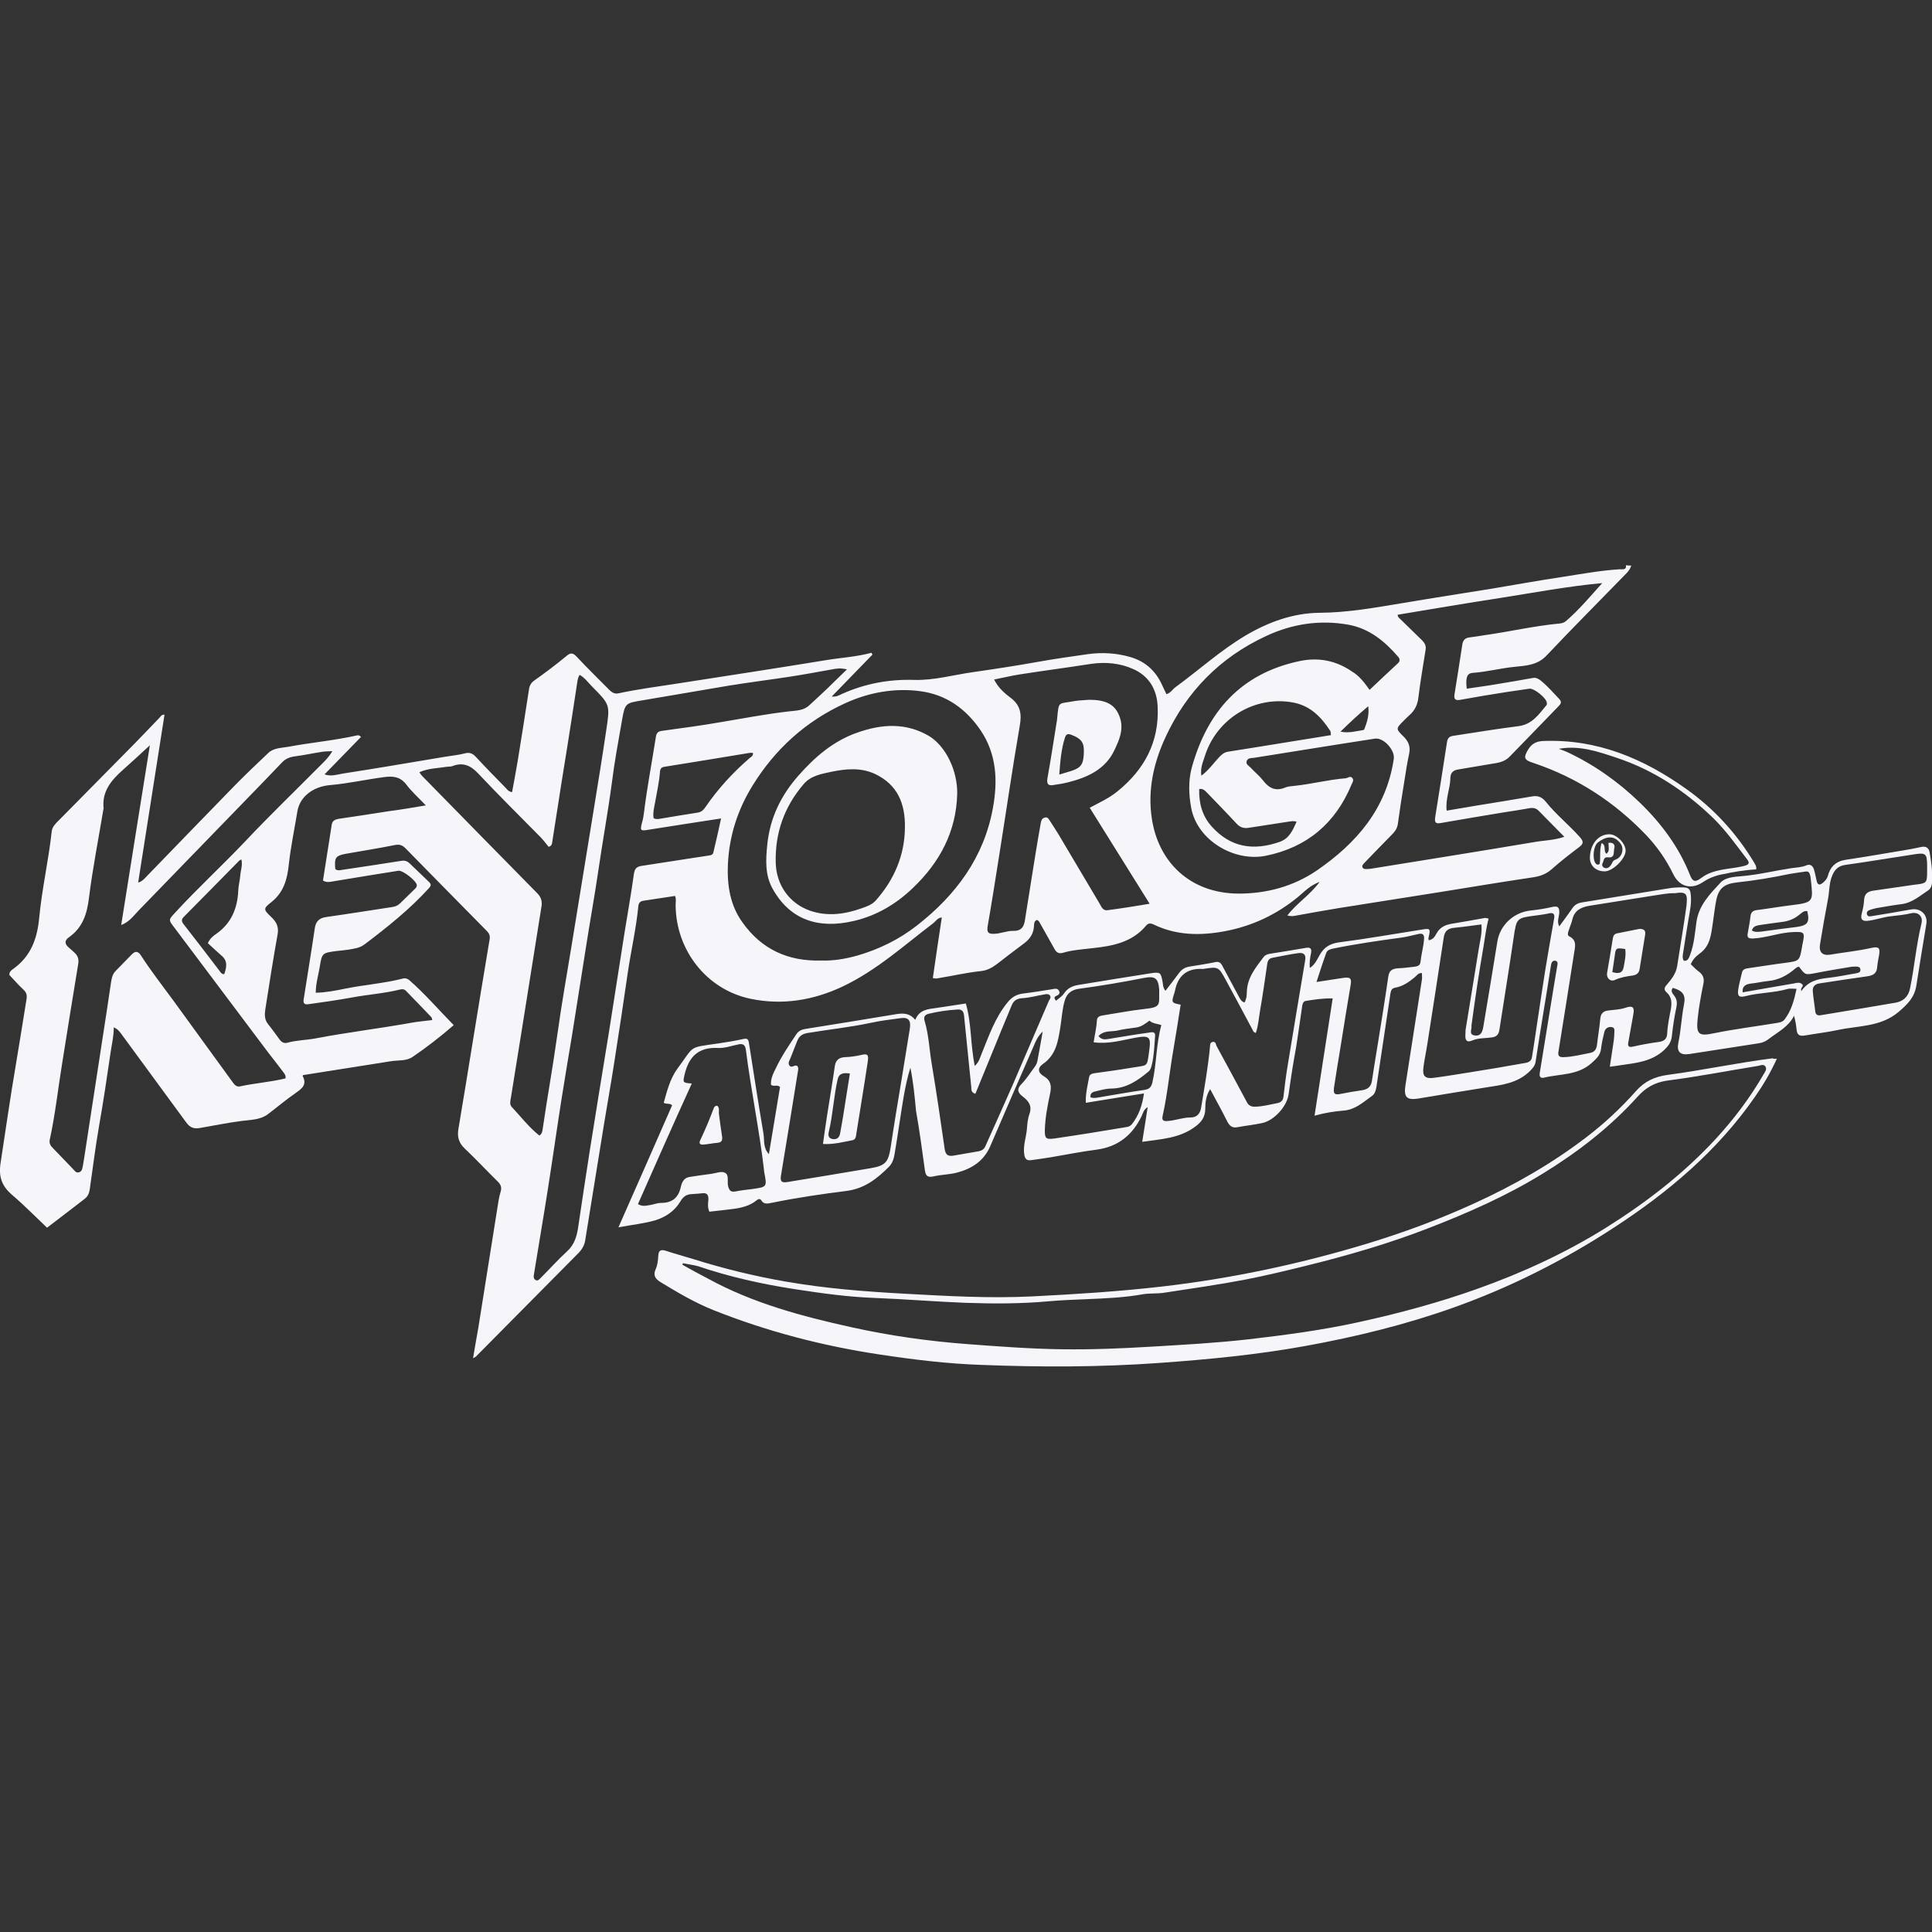 <?xml version="1.0" encoding="utf-8"?>
<!-- Generator: Adobe Illustrator 27.5.0, SVG Export Plug-In . SVG Version: 6.00 Build 0)  -->
<svg version="1.1" id="Layer_1" xmlns="http://www.w3.org/2000/svg" xmlns:xlink="http://www.w3.org/1999/xlink" x="0px" y="0px"
	 viewBox="0 0 990 990" style="enable-background:new 0 0 990 990;" xml:space="preserve">
<rect x="0" y="0" width="990" height="990" fill="#333333" stroke="none"/>
<style type="text/css">
	.st0{fill:none;}
	.st1{fill:#F6F5FA;}
</style>
<rect class="st0" width="990" height="990"/>
<g>
	<path class="st1" d="M835.9,289.8c-0.4,1.5-1.3,2.7-2.4,3.9c-13.7,14.1-27.6,28-41.1,42.3c-4.7,4.9-10.5,5.1-16.3,5.7   c-7.2,0.7-14.2,2.6-21.5,3.1c-2.9,0.2-3.7,2.5-3,8.1c5.1-0.8,10.2-1.4,15.3-2.3c6.2-1,12.4-2.1,18.6-3.2c1.7-0.3,3,0.5,4.2,1.5   c3.4,2.8,6.3,6.1,9.3,9.3c1.1,1.2,1.1,2.1,0,3.3c-8.5,8.8-17,17.6-25.5,26.3c-2.5,2.6-5.8,3.1-9.1,3.6c-5.7,1-11.5,1.9-17.2,2.9   c-2.6,0.4-4,1.8-4,4.5c-0.1,5.4-2.6,10.6-1.9,16.6c5-0.8,9.8-1.7,14.7-2.5c9.7-1.6,19.4-3.1,29.1-4.8c2.9-0.5,5,0.3,6.9,2.6   c5.2,6.6,11.9,11.9,17.5,18.2c1.8,2,2.2,3.3-0.2,5.1c-4.9,3.7-9.8,7.5-14.4,11.6c-2.8,2.4-6,3.5-9.6,4c-15.4,2.3-30.7,4.8-46,7.3   c-17.7,2.8-35.4,5.6-53.1,8.4c-7.3,1.2-14.5,2.5-21.7,3.8c-1.4,0.3-2.8,0.6-4.8,0c4.7-6.3,11.5-10.3,16.5-17.2   c-4.9,1.8-7.7,4.9-10.8,7.5c-11.1,9.2-23.8,15.2-37.9,17.8c-12.3,2.3-24.6,2.2-36.2-3.4c-1.6-0.8-2.9-0.9-4.1,0.6   c-7.2,8.6-17.3,10.4-27.7,11.5c-4.9,0.6-10,0.9-14.7,2.3c-2.4,0.7-3.5-0.2-4.5-2c-2.4-4.3-4.9-8.7-7.3-13c-0.4-0.7-0.7-1.5-1.7-1.8   c-1.6,0.7-1.4,2.3-1.5,3.6c-0.3,3.5-2.1,6.2-4.9,8.3c-4.7,3.5-9.3,7-13.9,10.6c-2.5,1.9-5.2,3.4-8.3,3.7   c-7.7,0.8-15.2,2.6-22.8,3.8c-0.4,0.1-0.9-0.1-1.9-0.2c1.5-10.4,3-20.6,4.6-31.1c-2.3,0.3-3,1.9-4.3,2.9   c-15.1,11.5-29.2,24.3-46.5,32.5c-15,7.1-30.9,9.7-47.2,6.3c-22.6-4.7-38.3-25-38.4-48.1c0-1.5,0.4-3.1-0.3-4.6   c-5.3,0.8-10.5,1.6-15.8,2.4c-1.7,0.2-2.8,0.8-3,2.8c-1.1,11.4-3.7,22.6-5.4,34c-2.2,15.1-4.4,30.1-6.8,45.2   c-1.7,11.1-3.7,22.1-5.5,33.2c-3.2,19.6-6.3,39.1-9.5,58.7c-0.4,2.6-1.5,4.6-3.3,6.5c-17.6,17.8-35.2,35.5-52.8,53.3   c-0.2,0.2-0.6,0.3-1.4,0.8c0.9-5.5,1.8-10.5,2.7-15.6c3.3-20.5,6.5-41.1,9.8-61.6c0.4-2.7,0.8-5.4,1.6-8c0.7-2.3,0.2-3.7-1.4-5.3   c-5.7-5.6-11.1-11.4-16.9-16.9c-3.1-2.9-4-6-3.3-10.1c2.5-14.8,4.9-29.6,7.3-44.4c2.9-17.6,5.7-35.2,8.7-52.8   c0.3-1.8-0.2-2.9-1.3-4.1c-14-14.2-28-28.4-41.9-42.6c-1.6-1.6-3-2-5.3-1.6c-8.4,1.7-16.8,3-25.2,4.5c-5.3,1-5.9,2-5.4,7.8   c1.1,1,2.5,0.6,3.7,0.4c10.1-1.5,20.2-3,30.2-4.6c1.8-0.3,3,0.2,4.2,1.3c3.3,3.2,6.7,6.4,10,9.6c1,1,1.1,1.8,0,3   c-9.9,10.9-21.4,20.1-33.2,29c-2.4,1.8-5.2,2.1-8,2.6c-2,0.3-4,0.5-6,0.7c-7.7,1-7.7,1-8.9,8.4c-0.7,4.2-2,8.3-2,13   c5.2-0.1,10.2-1.1,15.1-2.1c9.9-2,20-2.7,29.7-5.2c1.3-0.3,2.4,0.2,3.3,1c8,7,14.9,15.1,22.6,22.9c-6.9,6-13.9,11.4-21.1,16.3   c-3.2,2.2-7.3,1.6-11.1,2.2c-15,2.4-30,4.7-45,7.1c0,0.1-0.3,0.4-0.2,0.5c2.2,4.1,0,6.2-3.2,8.4c-5.1,3.5-9.8,7.5-14.7,11.2   c-3.9,2.9-8.8,2.8-13.3,3.4c-7.2,0.9-14.3,2.4-21.4,3.6c-3.3,0.6-5.3-0.3-7.2-3C84.3,560,73.3,545,62.3,530c-0.9-1.2-1.7-2.5-4-3.6   c0,4.6-1,8.6-1.6,12.7c-1.9,13-3.8,25.9-6.1,38.8c-1.8,10.5-3.1,21-4.6,31.5c-0.3,2-1,3.7-2.6,4.9c-6.6,5.1-13.1,10.1-19.3,14.8   c-6.1-5.8-11.8-11.6-18-16.9c-5.2-4.5-6.9-9.2-5.8-16.3c2.6-16.9,5-33.9,7.9-50.8c1.9-11.1,3.6-22.2,5.4-33.2   c0.3-1.9,0-3.3-1.5-4.7c-2.6-2.4-4.9-5.1-7.3-7.6c-0.1-1.7,1.1-2.5,2.1-3.2c9-6.5,12.2-15.5,13.2-26.2c1.4-14.8,4.8-29.4,6.4-44.2   c0.3-2.4,2-4,3.6-5.6c12.8-13,25.7-26,38.5-39c4.4-4.5,8.7-9,13.1-13.6c0.6-0.6,1-1.7,2.6-1.6c-4.5,28.6-9,57.2-13.5,86   c1.9-0.4,3.2-1.9,4.5-3.3c15-15.5,30-31,45.1-46.5c5.6-5.7,11.3-11.1,17.1-16.6c2.8-2.6,6.6-2.5,10-3.1c11.7-2.2,23.5-3.2,35.1-5.8   c0.7-0.2,1.4-0.3,2.4,0.7c-6.1,6.3-12.3,12.6-18.7,19.2c3.4,1.2,6.4,0.1,9.3-0.4c17.5-2.7,34.9-5.7,52.3-8.6   c3.5-0.6,7.1-0.9,10.5-1.8c2.2-0.6,3.8,0.1,5.4,1.8c5.1,5.5,10.3,10.8,15.5,16.1c0.7,0.8,1.3,1.7,3.1,2c1-5.4,2-10.8,2.9-16.1   c2-12.2,3.9-24.5,5.8-36.8c0.3-1.8,1.1-3.2,2.7-4.3c5.6-4,11.1-8.1,16.4-12.5c2.1-1.8,3.3-1.8,5.2,0.2c5.4,5.8,11.1,11.3,16.7,17   c1.3,1.3,2.7,2.3,4.7,1.9c9.7-2.1,19.6-3.4,29.4-4.9c25.6-4,51.3-7.9,76.9-12.1c7.8-1.3,15.7-1.7,23.4-3.8c0.2,0.3,0.4,0.6,0.6,0.9   c-6.8,7-13.6,14-20.9,21.5c2.5,0.3,3.8-0.7,5.2-1.3c11.8-5.3,24.1-7.6,37-7.2c10.3,0.3,20.2-2.6,30.3-4c11.1-1.6,22.3-3.3,33.4-5.3   c8.4-1.5,16.9-2.7,25.3-3.9c7.3-1,14.5-0.6,21.5,1.4c7.2,2,12.6,6.4,16,13.2c0.9,1.9,1.8,3.8,2.8,5.9c2.2-0.6,3.2-2.6,4.8-3.7   c11.9-8.7,22.8-18.6,35.5-26.2c11.8-7,24.6-11.7,38.3-11.8c14.3-0.1,28.1-2.6,42-4.9c15.4-2.6,30.9-5,46.4-7.5c12-2,24-4.2,36.1-6   c9.7-1.5,19.4-3.3,29.2-3.9c1.3-0.1,3.5,0.6,3.2-2.1C834,289.8,835,289.8,835.9,289.8z M146.3,552.6c0.3-1.8-0.8-2.7-1.5-3.7   c-2.4-3.2-4.9-6.4-7.4-9.6c-16-21.3-32-42.6-48-63.9c-3.2-4.2-3.1-4,0.4-7.8c11.4-12.4,23.8-23.8,35.4-36   c12.5-13.3,25.7-26,38.5-38.9c2.3-2.3,4.7-4.5,6.6-7.8c-2,0.1-3.6,0.1-5,0.3c-4.6,0.7-9.1,1.7-13.7,2.3c-2.7,0.3-5.1,1.1-7,3.1   c-3.2,3.3-6.4,6.7-9.6,10c-21.4,22-42.7,44.1-64.1,66.1c-2.5,2.6-4.6,5.7-8.8,7.3c4.9-30.6,9.7-61.2,14.7-92.1   c-5,4.6-9.3,8.6-13.7,12.5c-6,5.3-11,11.1-10,19.9c0,0.1,0,0.2-0.1,0.3c-2.5,15.1-5.5,30.2-7.4,45.4c-1,8.3-3.2,15.3-10.3,20.3   c-2.3,1.6-2.2,3.4-0.1,5.2c1,0.8,1.9,1.7,2.9,2.6c1.7,1.5,2.4,3.3,2,5.7c-2.8,17.1-5.6,34.3-8.3,51.4c-2.1,12.9-3.5,26-6.3,38.8   c-0.4,1.8,0.4,3.2,1.7,4.4c3.4,3.5,6.7,7,10.1,10.5c0.9,0.9,1.6,2.3,3.2,1.8c1.7-0.5,1.7-2.2,2-3.5c0.6-3.4,1.1-6.8,1.6-10.1   c2.6-16.9,5.2-33.8,7.8-50.8c1.7-11,3.4-21.9,5-32.9c0.3-2,0.7-4,2.1-5.6c2.9-3,5.8-5.9,8.7-8.9c1.7-1.7,3.1-1.4,4.4,0.5   c5.2,8.1,11.1,15.6,16.8,23.4c10.1,13.9,20.2,27.8,30.3,41.7c0.9,1.3,1.9,2.5,3.7,2.2C130.7,555,138.5,554.5,146.3,552.6z M434,343   c-3.4-0.8-5.5-0.4-7.6,0c-7.3,1.3-14.7,2.7-22,3.8c-10.4,1.6-20.9,2.9-31.3,4.6c-14.5,2.4-29,5-43.5,7.4   c-9.2,1.5-9.3,1.4-10.9,10.4c-1.8,10.5-3.8,20.9-5.1,31.4c-2,15.2-4.8,30.3-7,45.5c-2,13.7-4.5,27.2-6.6,40.9   c-2.3,14.3-4.5,28.7-6.8,43c-1.8,11-3.7,21.9-5.4,32.8c-2.4,15.2-4.5,30.3-6.9,45.5c-2.3,14.9-4.9,29.8-7.3,44.7   c-0.2,1-0.3,2.2,0.8,2.9c1.2,0.7,2-0.4,2.7-1.1c4.5-4.5,8.8-9.3,13.5-13.6c3.6-3.3,4.9-7.4,5.6-11.9c2-13.2,3.9-26.4,6-39.6   c3.2-20.4,6.6-40.8,9.9-61.2c2.7-16.8,5.2-33.6,7.9-50.4c1.6-10,3.4-20,4.8-30.1c0.4-2.8,1.3-3.9,4-4.3c11.2-1.7,22.4-3.5,33.7-5.2   c1.2-0.2,2.6-0.2,3-1.5c1.4-5.8,2.7-11.6,4-17.6c-12.8,2-25,3.8-37.3,5.8c-4,0.7-4.3,0.4-3.2-3.7c0.5-1.7,0.8-3.5,1-5.2   c1.6-13,4.1-25.9,6.1-38.8c0.3-1.8,1.1-2.8,3.2-3c10.3-1.4,20.7-2.8,30.9-4.6c11.4-1.9,22.8-4.1,34.4-5.4c3.5-0.4,7.3-0.4,10.1-3.1   C421,355.7,427.2,349.7,434,343z M701.8,353.5c5-4.7,9.7-9.2,14.5-13.6c1.3-1.2,1-2.4,0.1-3.4c-6.9-8-14.9-14.5-25.5-16.4   c-14.7-2.6-28.9-0.4-42.3,5.9c-23.4,10.9-40.5,28.3-51.3,51.6c-6.1,13.1-9.3,27.1-7.1,41.7c3.3,22.4,19.6,38.5,44.5,38.6   c14.3,0,27.9-3.6,40-11.8c20.5-14.1,35.7-31.7,39.5-57.2c0.7-4.5-5.2-11.1-9.7-10.4c-11.8,1.8-23.6,3.7-35.5,5.6   c-8.8,1.4-17.5,2.8-26.3,4.2c-1.5,0.2-3.4,0-3.9,1.8c-0.5,1.6,1.3,2.4,2.2,3.4c2,2.2,4.4,4.1,6.2,6.4c3.1,4.1,6.6,5.7,11.5,3.6   c1.4-0.6,3-0.6,4.5-0.8c8.8-0.9,17.5-3.2,26.4-3.9c1.1-0.1,2.2-1.4,3.3-0.2c1,1.1,0.2,2.3-0.3,3.3c-8.2,19.9-22.8,32.3-43.9,36.6   c-16.3,3.3-35.2-7.9-38.3-24.5c-1.3-7-1.5-14,0.3-20.7c7.9-28.5,25-48.1,55-54.5c9.8-2.1,18.8-0.4,27.1,5.3   C696.5,346.3,699.1,349.7,701.8,353.5z M420.9,492.2c5.9,0.2,12.3-0.8,18.6-2.6c11-3.2,21.2-8.2,30.3-15.3   c20-15.6,34.4-34.9,39-60.3c2.5-13.7,2-27.3-6.2-39.6c-7.5-11.1-17.6-18.4-30.9-20.2c-13.3-1.8-26.4,0.6-38.5,6.1   c-20.2,9.2-36,23.5-47.6,42.3c-7.6,12.3-11.9,25.7-12.6,40.1c-0.5,10.8,1.1,21.4,7.7,30.3C390.3,486.3,403.6,492.7,420.9,492.2z    M589.1,463.1c-10.5-16.8-20.5-32.8-30.7-49.2c5.1-2.7,9.9-4.9,14.1-8.3c14-11.3,21.6-25.5,20.7-43.7c-0.4-8.8-4.6-15.6-12.6-19.1   c-6.7-3-14.1-3.7-21.6-2.6c-12.2,1.9-24.4,3.5-36.6,5.4c-4.3,0.7-8.5,1.7-13,2.6c2.1,4.2,5.3,7,8.5,9.4c5.2,3.9,5.7,8.5,4.6,14.6   c-3.7,21.4-6.8,42.9-10.2,64.3c-2,12.7-4,25.4-6.2,38.1c-0.5,3,0.2,4.1,3.4,3.9c3.4-0.1,6.5-1.6,9.8-1.5c3.6,0.1,5.2-1.6,5.8-4.9   c1.8-11.1,3.5-22.1,5.3-33.2c0.9-5.7,1.9-11.4,2.9-17.1c0.2-1.3,0.7-2.6,2.2-2.9c1.5-0.3,2,1,2.6,1.9c1.5,2.3,3,4.6,4.4,6.9   c7,11.8,14,23.6,21,35.4c0.9,1.6,1.7,3.7,4.1,3.3C574.5,465.5,581.4,464.4,589.1,463.1z M801.6,428.8c-4.7-4.7-8.9-9.1-13.2-13.4   c-1.4-1.4-3.1-1.6-5-1.2c-4.3,0.8-8.6,1.4-13,2.1c-10.6,1.8-21.3,3.5-31.9,5.4c-2.6,0.5-3.5,0-3.1-2.8c2.1-12.9,4.1-25.9,6.1-38.8   c0.3-1.8,1.1-2.7,2.9-3c11.2-1.7,22.5-3.6,33.7-5c7-0.9,10.4-6,14.3-10.7c0.3-0.3,0.3-0.9,0.2-1.4c-0.3-2.4-6.5-7.4-8.9-7.1   c-4.1,0.6-8.2,1.2-12.3,1.8c-7.7,1.2-15.4,2.5-23.1,3.9c-2.3,0.4-3.4-0.1-3-2.7c1.4-8.5,2.7-17,4-25.5c0.3-2.3,1.5-3.6,3.9-3.8   c2.5-0.3,4.9-0.7,7.4-1.1c12.9-1.8,25.6-4.8,38.6-6c1.2-0.1,2.4-0.5,3.3-1.3c6.7-5.8,12.4-12.6,18.5-19.4   c-17.6,1.6-34.9,4.9-52.2,7.6c-17.6,2.7-35.1,5.7-52.6,8.6c0,1.2,0.7,1.6,1.2,2.1c3.7,3.6,7.5,7.3,11.2,10.9c1.4,1.4,2.3,2.9,1.9,5   c-1.3,8.2-2.7,16.3-3.7,24.5c-0.4,3.6-1.8,6.5-4.5,8.9c-1,0.9-1.9,1.8-2.8,2.7c-4.3,4.3-4.4,4.3-0.2,8.4c2.5,2.5,3.5,5.1,2.8,8.6   c-1,4.7-1.8,9.5-2.5,14.3c-1.2,7.2-2.3,14.4-3.3,21.7c-0.3,2.3-1.4,3.9-3,5.5c-4.8,4.8-9.4,9.7-14.1,14.5c-0.6,0.7-1.5,1.4-1,2.4   c0.5,1,1.6,0.8,2.5,0.8c0.7,0,1.4-0.1,2.1-0.2c12.4-2,24.8-4,37.2-6c15.2-2.5,30.4-4.9,45.6-7.5C790.8,430.6,796,430.7,801.6,428.8   z M276.4,581.9c1.5-1.1,1.5-2.3,1.7-3.5c2.3-15.9,5.2-31.7,7.4-47.6c2.2-15.9,5-31.7,7.6-47.5c3.7-22.9,7.5-45.9,11.2-68.8   c2.2-13.5,4.4-27,6.4-40.6c1.9-12.8,1.9-12.8-7.3-22.1c-2-2-3.7-4.5-6.4-6c-0.8,1.3-1,2.6-1.2,3.8c-0.8,5.5-1.7,11-2.5,16.4   c-1.8,11.5-3.6,23.1-5.5,34.6c-1.6,10-3.1,20-4.7,30.1c-0.2,1.3-0.2,2.9-2,3.2c-1.3-1.6-2.5-3.2-3.9-4.7   c-10.8-11-21.8-21.8-32.3-33c-3.9-4.1-7.8-5.7-13.2-3.6c-0.8,0.3-1.9,0.2-2.8,0.3c-4.6,0.8-9.3,0.7-14,2.8c0.6,0.9,0.9,1.4,1.3,1.8   c19.7,20.1,39.3,40.1,59,60.1c1.9,1.9,2.7,3.9,2.3,6.7c-3.3,20.5-6.5,41-9.8,61.5c-1.9,12.2-4,24.5-5.9,36.7   c-0.3,1.6-0.8,3.5,0.5,4.8C266.9,572.2,271,577.6,276.4,581.9z M218.2,412.7c-3.9-4.1-7.3-7.1-10-10.7c-3.1-4-6.7-4.4-11.3-3.8   c-9.3,1.2-18.4,3.3-27.8,4.1c-9,0.8-15.5,6.2-16.7,13.4c-1.5,9.1-3.4,18.1-4.4,27.2c-0.8,7.7-2.6,14.4-9.1,19.5   c-4.1,3.2-3.9,3.7,0,7.4c2.6,2.4,4,4.9,3.4,8.7c-2.3,12.8-4.3,25.6-6.3,38.4c-0.4,2.7-0.6,5.4,1.3,7.8c2.1,2.6,4,5.3,6,8   c1,1.4,2.4,2.1,4,1.6c4.7-1.3,9.6-1.3,14.4-2.2c16.1-3.1,32.3-5,48.4-7.9c3.7-0.7,7.4-1,11.4-1.5c-0.2-0.7-0.2-1.2-0.5-1.5   c-4.3-4.5-8.7-9.1-13.1-13.6c-0.7-0.7-1.6-0.8-2.7-0.6c-8.3,2.1-16.8,2.6-25.2,4.2c-7.1,1.3-14.3,2.3-21.4,3.3   c-1.7,0.3-3.5,0.4-3-2.4c1.9-12.1,3.9-24.2,5.7-36.4c0.5-3.6,2.3-5.3,5.9-5.8c11.3-1.6,22.5-3.4,33.7-5.1c1.6-0.2,3-0.8,4.1-1.9   c2.5-2.4,4.9-4.8,7.4-7.2c0.6-0.6,1.2-1.1,1.2-2.1c-0.1-2.1-7.2-7.8-9.5-7.4c-10.9,1.7-21.7,3.5-32.6,5.3c-2,0.3-3.9,1-6-0.3   c1.5-9.6,3-19.1,4.5-28.7c0.3-2,1.8-2.6,3.5-2.9c8.5-1.3,17.1-2.5,25.6-3.9C205.2,414.9,211.2,413.9,218.2,412.7z M682,376.7   c-0.1-0.9-0.1-1.6-0.3-2.1c-4.5-6.9-9.9-12.7-18.5-14.5c-19.9-4-39.8,7.9-45.9,27.6c-0.9,2.9-2.3,5.8-1.7,9.8c4-3,6.4-6.7,9.4-9.8   c1.2-1.2,2.4-2.2,4.2-2.5c5-0.8,10.1-1.6,15.1-2.4C656.6,380.8,669.1,378.8,682,376.7z M334.9,419.2c1.1,0.7,2.1,0.5,3,0.4   c6.6-1.1,13.1-2.2,19.6-3.2c2-0.3,3.1-1.5,4.1-3c6.4-9.3,14-17.6,22.6-25c0.7-0.6,1.9-1.1,1.6-2.6c-0.6,0-1.1-0.1-1.7,0   c-14.5,2.4-29,4.8-43.5,7.1c-1.5,0.2-2.3,0.9-2.4,2.5c-0.4,5.3-1.6,10.5-2.5,15.7C335.2,413.7,334.5,416.6,334.9,419.2z    M106.5,483.3c1.2-2.6,2.9-3.8,4.5-4.9c7.7-5.5,10.7-13.1,11.1-22.2c0.1-2.5,0.8-4.9,1-7.4c0.2-2.7,1.3-5.4,0.6-8.4   c-0.6,0.3-0.9,0.4-1.2,0.7c-9.4,9.5-18.7,19.1-28.2,28.6c-1.4,1.4-1.4,2.4-0.2,3.9c6.2,7.9,12.3,15.9,18.4,23.9   c0.5,0.7,1,1.7,2.4,1.7c1.2-3.5,2-6.9-1.6-9.7C111,487.5,108.7,485.3,106.5,483.3z M614.5,404.3c-0.2,7.2,1.5,13.7,6.3,19.1   c9.7,10.9,21.5,12.7,34.9,8c5.1-1.8,6.7-6,8.7-10.3c-1.6-0.6-2.8-0.2-3.9-0.1c-6.9,1.1-13.8,2.1-20.7,3.2c-2.6,0.4-4.5-0.3-6.3-2.3   c-4.8-5.2-9.8-10.3-14.7-15.4C617.6,405.4,616.8,404,614.5,404.3z M686.9,374.9c4.1,0.9,7.8-0.2,11.6-0.8c0.2,0,0.5-0.2,0.6-0.4   c1.5-3.8,2.6-7.6,2-11.8C696.1,366.1,691.5,370.4,686.9,374.9z"/>
	<path class="st1" d="M466.5,547.1c-2.9,9.4-4.1,19-5.6,28.5c-0.8,5.3-1.6,10.5-2.5,15.8c-0.4,2.5-1.2,4.9-3.1,6.7   c-6.1,6.1-12.6,11.1-21.8,12.2c-12.8,1.6-25.6,3.5-38.3,6.1c-1.9,0.4-3.8,0.8-5.1-1.3c-0.5-0.9-1.4-0.8-2.2-0.2   c-4.8,4-10.6,4.4-16.4,5.1c-2.7,0.3-5.4,0.6-8,0.9c-1-2.2-0.7-4.2-0.5-6.2c0.1-2.8-1-3.6-3.6-3.2c-1.8,0.2-3.6,0.3-5.3,0.4   c-2.5,0.2-4.1,1.4-5.5,3.8c-2.9,4.9-7.6,8-12.8,9.6c-5.8,1.7-12,2.3-18.9,3.6c9.4-21.3,18.5-41.9,27.5-62.5   c-1.2-1.3-2.7-0.4-4.3-1.3c1.7-6,3.2-12.3,7.1-17.6c9-12.1,5.1-10.5,21.4-12.9c4.1-0.6,8.2-1.3,12.3-2.2c2.1-0.5,2.6,0.2,2.9,2.2   c2.4,15.4,4.8,30.8,7.4,46.2c0.6,3.5-0.3,7.3,2.8,10.6c1.9-11.5,3.8-23.1,5.7-34.4c-1.4-1.4-3,0-4.6-1.1c-0.3-3,1.1-5.8,2.4-8.4   c2.9-6.2,6.8-11.9,10.6-17.6c1.3-2,3.3-2.5,5.5-2.8c14.8-2.4,29.5-4.7,44.3-7.2c4-0.7,7.8-1.3,11.1,2.7c2.1-5.3,6.5-5.5,10.8-6.1   c4.9-0.7,9.8-1.5,15.1-2.3c3,10.2,2.3,21,4.6,32c2.2-2,2.6-4.1,3.4-6c3.8-9.3,7-18.9,13.6-26.8c2.1-2.6,4.6-3.9,7.8-4.3   c4.9-0.6,9.9-1.4,14.8-2.2c1.3-0.2,2.6-0.7,3.5,0.7c0.9,1.6-0.2,2.2-1.5,2.8c-1.5,0.7-0.4,1.7,0,2.4c1.4-1.2,3.1-2.2,4.1-3.7   c1.8-2.8,4.4-3.9,7.4-4.4c12.4-2,24.8-4.1,37.2-6c4.7-0.7,5-0.4,5.9,4.2c0.3,1.5,0.1,3.1,1.5,4.8c2.3-3,4.6-5.9,6.8-8.9   c1.4-2,3.1-3.1,5.5-3.5c4.5-0.7,8.9-1.4,13.3-2.3c1.9-0.4,2.8,0.4,3.6,2c2.7,5.1,5.5,10.2,8.2,15.3c0.7,1.3,1.3,2.8,3.1,3.4   c1-1.7,1.2-3.6,1.2-5.4c0.2-7.3,4.5-12.5,8.6-17.9c0.8-1.1,2.1-1.5,3.4-1.7c6.1-1,12.2-1.9,18.3-3c2.4-0.4,3,0.5,2.6,2.7   c-0.5,2.4-0.9,4.8-0.6,7.6c2.7-1.8,3.7-4.3,5-6.6c2.2-3.9,5.1-5.8,9.8-6.5c14.1-1.8,28.1-4.3,42.2-6.5c4.8-0.8,4.9-0.7,3.8,4.2   c-0.1,0.3,0,0.7,0.1,1.2c2.1-0.3,3.1-1.8,3.9-3.3c1.7-3.2,4.3-4.5,7.6-5.1c5.7-0.9,11.4-2,17.2-3c0.4-0.1,0.9,0.1,2,0.3   c-1.3,4.8-1.8,9.5-2.6,14.2c-2.3,13.3-4.3,26.6-6.1,39.9c0,0.2-0.1,0.5-0.1,0.7c0.4,1.8-1.7,4.7,1.8,5.1c3.2,0.4,3.9-2.2,4.3-4.6   c2.5-14.6,4.8-29.1,7.2-43.7c1.4-8.3,8.3-14.7,16.7-15.7c3.9-0.4,7.8-1,11.6-1.9c2.8-0.6,3.4,0.4,3.4,2.8c0,2.3-1.4,4.5,0,7.2   c2.3-3.2,4.6-6.2,6.7-9.3c1.2-1.8,2.9-2.7,5-3c15-2.4,30-4.9,45-7.3c1.6-0.3,3.3-0.3,5-0.4c5-0.1,5.6,0.5,5.8,5.6   c0.1,2.5-0.3,4.9-0.7,7.4c-1.2,6.7-2.2,13.5-3.3,20.3c-0.2,1.4-0.6,2.8,0.3,4.3c2.1,0.3,2.6-1.4,3.2-2.9c2.1-5.5,2.5-11.3,3.3-17   c1.2-8.6,7-14.4,12.4-20.2c2.4-2.6,6.8-2.9,10.4-3.2c8.7-0.7,17.1-2.8,25.6-4.1c2.7-0.4,5.4-0.4,8-1.5c2-0.8,3.2,0.3,3.8,2.1   c0.6,1.9,0.9,3.9,1.4,5.9c0.4,1.9,1.4,2.4,3,1.1c1.2-1,2.2-1.9,2.7-3.6c1.2-4.6,4-7.5,9-8.3c10.8-1.6,21.5-3.5,32.3-5.3   c2.2-0.4,4.4-0.8,6.6-1.3c2.4-0.5,3.9,0.4,4.3,2.9c0.8,4.8,1.5,9.6,1.3,14.5c-0.1,1.9-0.5,3.8-2,4.8c-4.3,2.8-8.2,6.4-13.7,7.1   c-4.2,0.5-8.4,1.3-12.7,2c-1,0.2-2.1,0.5-3.1,0.8c-1.2,0.4-2.4,1-1.9,2.5c0.5,1.4,1.7,0.9,2.7,0.8c6.7-1.1,13.3-2.2,20-3.4   c4.7-0.8,8.5,2.7,7.7,7.4c-1.7,10.5-3.5,21-5.1,31.5c-0.9,6.1-4.5,9.7-9.1,13.6c-9.2,7.8-20.6,7-31.2,9.3   c-5.6,1.2-11.2,1.8-16.8,2.8c-2.8,0.5-4-0.3-4.3-3c-0.2-2.3-0.6-4.6-1.3-7.1c-2.8,5.6-8.1,8.2-12.7,11.7c-1.6,1.3-3.3,2.1-5.4,2.4   c-11.8,1.8-23.7,3.7-35.5,5.5c-4.7,0.7-6.6-1.1-5.7-5.7c1.4-6.5,1.6-13.1,2.9-19.6c1-4.9-0.5-7.1-5.7-8.6c-1.3,1.6-0.2,2.8,0.7,4   c1.4,1.8,1.6,3.7,1.1,6c-1,4.8-1.8,9.8-2.3,14.7c-0.3,3.1-1.8,5.1-4,7.2c-6.3,5.8-14.2,6.6-22.1,7.7c-1.7,0.3-3.4,0.5-5.7,0.8   c0.7-4.5,1.3-8.5,1.9-12.5c0.2-1.5,0.4-3.1,0.4-4.6c0-1.2,0.5-2.9-1.3-3.2c-1.8-0.3-3.3,0.6-3.8,2.5c-0.7,2.9-1.4,5.8-1.7,8.7   c-0.4,3.3-2.4,5-4.8,7.2c-7.1,6.4-16.1,5.5-24.4,7.5c-1.8,0.4-2.5-0.4-2.2-2.4c2.4-14.6,4.7-29.1,7.1-43.7   c0.6-3.6,1.2-7.2,1.8-10.8c0.2-1.1,0.7-2.7-0.9-3c-1.7-0.3-2.1,1.3-2.3,2.6c-1.2,7.7-2.4,15.4-3.7,23.1c-1.4,8.6-2.8,17.3-4.1,25.9   c-0.3,2.2-1.5,3.5-3,5c-6.4,6.3-14.7,7.1-22.9,8.4c-11.4,1.8-22.7,3.7-34.1,5.6c-6.1,1-7.7-0.7-6.7-6.9c2.8-18,5.6-35.9,8.4-53.9   c0.2-1.1,0-2.3,0-3.5c-1.9-0.1-2.6,1.3-3.7,2.2c-3,2.5-6.1,4.6-9.9,5.3c-1.8,0.3-2.2,1.3-2.5,2.9c-2.4,16-4.8,32-7.2,48   c-0.3,1.8-0.8,3.6-2.3,4.6c-4.5,3.2-8.6,7.1-14.6,7.5c-4.7,0.4-9.4,1.1-14.8,2.6c3.1-20.2,6.2-39.9,9.3-60.1   c-5-0.1-9.4,0.6-13.8,1.3c-1.9,0.3-1.8,2.8-2.1,4.5c-1.3,8.4-2.3,16.9-3.9,25.2c-1.1,6.1-1.9,12.1-2.8,18.2   c-0.9,6.2-7.4,13.4-13.6,14.7c-4.2,0.9-8.4,1.3-12.6,2.1c-2.5,0.5-3.9-0.5-5.1-2.7c-2.8-5.6-5.8-11-8.9-16.8   c-2.1,3.3-2.5,6.7-2.5,10.1c0,4.2-2,6.9-5.4,9.3c-7.9,5.8-17.2,6.2-26.9,7.6c1-6,1.8-11.6,2.8-17.8c-2.1,1.3-2.4,3.1-3.1,4.6   c-4.7,9.7-12,15.7-23,17.2c-7.9,1-15.7,2.6-23.5,3.9c-3.4,0.6-6.8,1-10.2,1.5c-2,0.3-3-0.5-3.4-2.6c-0.8-4.6,0.9-8.9,1.3-13.3   c0.2-2.6,0.4-5.3,1.3-7.7c1.5-4.2-0.4-6.7-3.4-9c-2.5-1.9-3.3-3.7-0.7-6.4c2.5-2.5,4.4-5.6,6.5-8.4c0.8-1,1.5-2.2,1.7-3.5   c0.9-4.7,1.7-9.4,2.7-15c-2.6,2.5-3.6,5-4.6,7.4c-7.5,17.1-14.9,34.2-22.3,51.4c-3.3,7.6-9.5,11.5-17.1,13.5c-3.9,1-8,1-11.9,1.9   c-3.4,0.8-4.1-0.6-4.5-3.4c-1.4-10.1-2.7-20.1-4.5-30.1C468.7,561.8,468,554.4,466.5,547.1z M643.5,529.3c-1.2-0.3-1.4-1-1.7-1.7   c-4.5-8.4-9-16.9-13.6-25.3c-3.8-7-3.9-7-11.6-5.8c-0.1,0-0.2,0-0.4,0c-8.2-0.4-12.8,3.7-14.2,11.6c-0.1,0.5-0.3,0.9-0.4,1.3   c-1.4,4.3-1.2,4.6,3.4,5.4c-1.2,7.6-2.4,15.3-3.7,22.9c-2,11.3-3,22.7-5.5,33.9c-0.6,2.5,0.3,3.1,2.8,2.8c3.9-0.3,7.6-1.8,11.6-1.8   c3.1,0,4.8-1.9,5.3-5.1c1.7-10.3,3.5-20.5,4.5-30.8c0.1-1.1-0.1-2.6,1.5-2.8c1.5-0.2,1.5,1.2,1.9,2.1c5.2,9.6,10.4,19.1,15.5,28.7   c0.9,1.8,2.3,2.5,4.3,2.4c3.8-0.1,7.5-1.1,11.2-1.8c2.1-0.4,3.1-1.4,3.3-3.5c0.6-5.4,1.3-10.8,2.2-16.2c2.9-17.8,5.9-35.6,8.9-53.5   c0.5-2.8-0.6-4.1-3.5-3.7c-4.5,0.6-8.9,1.6-13.3,2.4c-1.6,0.3-2.3,1.3-2.6,2.9c-1.2,8.1-2.3,16.1-3.7,24.1   C645,521.8,644.8,525.7,643.5,529.3z M408.4,546.1c0.7,0.7,0.7,1.4,0.6,2.1c-2.9,18-5.8,36.1-8.8,54.1c-0.5,3,0.2,3.9,3.3,3.4   c14.2-2.3,28.5-4.7,42.7-7.1c7.6-1.3,9-3.1,10.2-10.7c1.7-11.4,3.6-22.8,5.5-34.2c1.4-8.8,2.9-17.7,4.3-26.5c0.7-4.3-0.7-6-4.5-5.5   c-5.2,0.7-10.4,1.3-15.4,2.4c-10.7,2.3-21.5,3.4-32.3,5.2c-2.7,0.4-4.4,1.5-5.4,3.9c-1.2,2.9-2.3,5.9-3.5,8.9   c-0.5,1.3-1.6,2.6-0.5,4C405.7,547.4,407,545.6,408.4,546.1z M858.2,457.7c-3.6-0.1-7.2,0.7-10.8,1.2c-10.9,1.7-21.8,3.5-32.7,5.2   c-4.4,0.7-7.9,2.3-9,7.1c-0.5,2.1-1.4,4-2,6c-0.3,0.9-0.6,2.1,0.4,2.6c4.1,2,3,5.4,2.5,8.6c-2.6,16.8-5.3,33.6-8,50.4   c-0.4,2.2,0.3,3,2.6,2.9c4.6-0.1,8.9-1.3,13.3-2.1c2.4-0.4,3.5-1.7,3.8-4c0.5-4.5,1.3-8.9,1.7-13.4c0.2-2.7,1.4-4.1,4.1-4.4   c2.9-0.4,5.9-0.4,8.8-1.4c3.8-1.3,4.8-0.3,4,3.7c-0.8,4.6-1.7,9.3-2.5,13.9c-0.4,2.1,0.1,2.8,2.4,2.3c4.4-1,8.8-1.8,13.3-2.4   c2.8-0.4,4.1-1.7,4.2-4.3c0.2-4.3,1.1-8.4,1.9-12.6c0.5-3.1,0.5-6.1-2.2-8.5c-1.5-1.3-1.2-2.5,0.1-3.9c2.4-2.8,4.7-5.7,5.3-9.5   c1.6-10.4,3.4-20.7,4.8-31.1C864.7,458.4,864.6,456.7,858.2,457.7z M759.1,473.7c-4.8,0.6-9.3,1.3-13.7,1.7c-3.4,0.3-5.1,1.6-5.6,5   c-2.7,18.2-5.6,36.4-8.4,54.6c-0.6,4-1.5,7.9-2,11.9c-0.6,4.5,0.8,6,5.3,5.4c6.3-0.8,12.6-1.9,19-2.9c8.9-1.4,17.8-2.9,26.6-4.5   c1.9-0.3,4.3-0.5,4.7-3.1c0.8-4.8,1.5-9.5,2.2-14.3c1.6-10.5,3.1-21,4.8-31.5c1.4-8.5,2.9-17,4.4-25.5c0.3-1.8-0.2-3-2.5-2.5   c-2.2,0.5-4.4,0.8-6.7,1.1c-10.2,1.3-10.1,1.3-11.6,11.6c-2.3,15.8-4.9,31.5-7.3,47.2c-0.4,2.3-1.5,3.4-3.9,3.7   c-3.3,0.5-6.7,0.2-9.8,1.5c-3,1.3-3.9,0-3.7-2.9c0.1-0.8,0-1.7,0.1-2.5c2.2-13.7,4.5-27.4,6.7-41.2   C758.3,482.4,759.6,478.2,759.1,473.7z M326.9,617c2.5,1.5,4.4,0.7,6.2,0.5c1.9-0.3,3.7-1.1,5.6-1.1c5.5,0,8.8-2.4,10.1-7.9   c0.5-2.3,1.4-4.9,4.5-5.4c3.7-0.6,7.5-1.1,11.2-1.6c2.3-0.3,5.1-1.5,6.9-0.6c2.4,1.1,1.1,4.5,1.7,6.9c0.6,2.3,1.4,3.2,3.9,2.7   c2.8-0.6,5.6-0.8,8.4-1.2c7.7-1.1,7.7-1,6.2-8.7c-0.1-0.3-0.1-0.7-0.1-1.1c-2.4-20.6-6.7-41-9.3-61.6c-0.3-2.2-1.3-3.2-3.5-2.8   c-3.6,0.7-7.3,2.1-10.8,1.9c-10-0.5-15,4.5-17.1,13.7c-0.9,3.9-1.1,4.2,3.7,4.5C345.1,575.8,336,596.4,326.9,617z M920.6,506.7   c-1.9,0-3.4-0.3-4.7,0.1c-7,2-14.3,1.8-21.3,3.6c-3.4,0.9-4.4,0.1-3.9-3.3c0.4-2.9,1.3-5.8,1.9-8.6c0.3-1.5,1.3-2.1,2.8-2.3   c6.5-0.9,12.9-2,19.3-2.8c7.4-1,7.4-0.9,8.7-8.2c0.1-0.7,0.2-1.4,0.4-2.1c1.1-5.3,0.7-5.7-4.7-5.5c-7,0.2-13.6,2.9-20.6,3.3   c-2.5,0.1-3.4-0.3-2.9-2.8c0.5-2.9,1.1-5.8,1.4-8.7c0.3-2.2,1.5-2.9,3.6-3.1c5.6-0.7,11.2-1.7,16.9-2.4   c12.4-1.5,11.6-1.8,10.3-14.2c-0.1-0.6-0.2-1.2-0.4-1.7c-0.3-1.1-1.1-1.6-2.1-1.4c-2.7,0.4-5.4,0.7-8.1,1.2   c-9,1.9-18.1,3.4-27.3,4.4c-6.1,0.7-9.1,2.8-10.4,8.8c-0.8,3.9-1.2,7.9-1.8,11.9c-0.9,5.8-1.2,11.7-6.7,15.7   c-1.8,1.3-3.6,3-4.6,5.5c1.3,1.2,2.5,2.6,3.9,3.6c2.4,1.7,3.2,3.7,2.5,6.7c-1.2,5.9-2.3,11.8-2.9,17.8c-0.8,7.8,0.6,8.9,8.2,7.3   c10.7-2.2,21.5-3.5,32.3-5.3c1.4-0.2,2.9-0.5,3.9-1.6C917.9,518,919.3,512.7,920.6,506.7z M560.4,534.1c0.6-4,1.5-7.6,1.7-11.4   c0.1-1.6,1.5-2.2,3.1-2.4c7.1-1.1,14.2-2.5,21.4-3.3c8.5-0.9,7.3-2.1,7.4-9.3c0-0.2,0-0.5,0-0.7c-0.5-5.7-2.1-7-7.7-5.9   c-11.2,2.2-22.4,4.1-33.6,5.6c-3.4,0.5-6,2.2-7.1,6c-1.3,4.4-1.5,8.8-2.2,13.3c-1.2,7.4-2.1,14.5-9.1,19.3c-2.8,2-2.4,4.5,0.6,6.2   c3.7,2.2,4,5.1,3.2,8.8c-1.3,6.1-2.5,12.3-2.7,18.5c-0.1,4.4,0.4,5.2,4.8,4.6c12.4-1.8,24.8-3.8,37.2-5.9c0.9-0.1,1.9-0.6,2.5-1.3   c3.6-4.5,5.4-9.7,6.3-15.9c-10.2,1.6-19.8,3.2-29.8,4.8c-0.2-5,1-9.1,1.7-13.2c0.2-1.1,1.1-1.7,2.3-1.9c6.6-0.9,13.1-1.8,19.6-2.9   c8.2-1.4,7.7,0,8.8-8.1c1.1-7.8,0.5-8.6-7.3-7.2C574.6,533.1,568,535.1,560.4,534.1z M987.5,445.7c0-0.9,0-1.9,0-2.8   c-0.1-5.3-0.8-6-6.1-5.2c-11.9,1.8-23.8,3.8-35.8,5.5c-3.6,0.5-5.4,2.3-6.7,5.4c-1.7,3.9-1.4,8.1-2.2,12.1   c-1.5,7.8-2.8,15.5-4.1,23.3c-0.6,3.9,1.3,5.8,5.1,5.2c7.1-1.2,14.3-1.9,21.4-3.5c3.6-0.8,4.4,0.1,3.8,3.6c-0.4,2.1-0.8,4.2-1,6.3   c-0.2,3.3-2.2,4.3-5.2,4.7c-8.1,1.1-16.2,2.4-24.2,3.6c-2.3,0.3-3.8,1.5-3.6,4c0.3,3.5,0.9,7,1.3,10.5c0.2,1.7,1.4,2.1,2.9,1.8   c12.7-2.1,25.4-4.2,38.2-6.4c3.9-0.7,6.5-3,7.4-7.1c2.3-11.1,3.2-22.4,5.9-33.5c0.9-3.7-1.7-6.1-5.4-5.2c-3.4,0.8-6.8,1.1-10.2,1.5   c-3.9,0.4-7.6,1.8-11.5,2.3c-2.8,0.4-4.4-0.3-3.5-3.7c0.6-2.3,1.1-4.6,1.2-7c0.2-3.2,2-4.3,4.7-4.7c6.9-1,13.8-2,20.7-3   C987.5,452.6,987.5,452.7,987.5,445.7z M499.8,560.5c-2.4-0.8-2-2.3-2.1-3.5c-1.2-12.2-2.5-24.4-3.7-36.6c-0.2-2-1-3.3-3.4-3.1   c-5,0.3-9.9,1-14.8,2.2c-2,0.5-2.6,1.7-2,3.7c2.2,7.3,2.4,14.9,3.7,22.3c2.4,14.4,4.5,28.9,6.6,43.4c0.4,2.7,1.6,3.7,4.3,3.3   c4.4-0.8,8.9-1.5,13.3-2.3c1.4-0.3,2.6-1.1,3.2-2.5c4.7-10.5,9.4-20.9,14-31.4c6.2-14.3,12.3-28.7,18.5-43c0.4-0.9,1.4-1.8,0.6-2.9   c-0.8-1-2-0.7-3-0.5c-3.7,0.6-7.4,1.7-11.2,1.9c-2.9,0.2-4.4,1.3-5.4,3.7c-3.4,8.1-6.7,16.2-10,24.3   C505.6,546.4,502.7,553.4,499.8,560.5z M674.6,503.2c5.3-0.8,9.5-1.5,13.7-2.1c3.6-0.5,4.4,0.2,3.8,3.6   c-1.8,10.8-3.6,21.6-5.3,32.5c-1.1,6.6-2.2,13.3-3.2,19.9c-0.5,3.5,0.3,4.1,3.6,3.4c3.5-0.7,7-1.3,10.5-1.8c3-0.4,4.8-1.7,5.3-4.8   c0.9-6.1,1.9-12.1,2.9-18.2c1.9-11.8,3.8-23.5,5.5-35.3c0.4-2.9,1.9-4,4.7-4.2c2.8-0.1,5.7-0.5,8.5-0.8c1.6-0.2,3.1-0.5,3.3-2.5   c0.4-3.9,1.5-7.6,1.8-11.5c0.3-2.9-1-3.3-3.3-2.7c-2.7,0.6-5.3,1.3-8,1.7c-11.8,1.6-23.7,3.3-35.4,5.7c-1.5,0.3-2.9,0.8-3.4,2.2   C677.9,492.9,676.4,497.7,674.6,503.2z M562.9,530.9c1.7,2.2,3.7,1.7,5.7,1.4c6.6-1.1,13.1-2.2,19.7-3.1c1.5-0.2,3.8-1,3.6,1.7   c-0.4,4.9-0.5,9.9-1.7,14.8c-0.3,1.3-0.7,2.6-1.7,3.4c-5.5,4.6-11.3,8.6-19,8.7c-2.7,0-5.4,0.8-8,1.4c-1.5,0.3-3,0.9-2.7,3.1   c1.3,0.5,2.6,0.3,3.8,0.1c7.9-1.3,15.9-2.8,23.8-3.9c2.6-0.4,3.5-1.4,4.1-3.8c2.2-9.6,1.9-19.7,4.6-29.4c-2.1-0.8-4.4-0.7-6.1-2.3   c-2.2,1.6-4.1,3.1-6.7,3.5c-3.3,0.5-6.6,0.8-9.8,1.6C569.4,528.8,565.8,527.8,562.9,530.9z M923,507.9c3.6-5.2,8.4-6.2,13.6-6.8   c4.9-0.5,9.8-1.6,14.7-2.4c1.2-0.2,2.2-0.6,2-2c-0.1-1.2-1.2-1.4-2.1-1.4c-0.8,0-1.7,0-2.5,0.1c-6.1,1-12.2,2-18.2,3.2   c-5.5,1-5.4,1.1-8.6-3.2c-0.9,0-1.5,0.5-2.2,1.1c-4,3.4-8.3,5.7-13.7,6.2c-2.9,0.3-5.8,1-8.8,1.3c-2.3,0.3-4.6,1.1-4.2,4.5   c8.9-1.6,17.4-3,25.9-4.5c1.7-0.3,3.5-1,4.8,0.6C924.2,505.7,922.5,505.9,923,507.9z M926.1,466.9c-1.9-0.4-3,1.1-4.3,2   c-2.5,2-5.3,3.1-8.4,3.5c-3.9,0.5-7.7,1-11.6,1.6c-1.7,0.3-3.5,0.6-4.1,2.8c1.6,1,3.1,0.7,4.6,0.6c6.1-0.8,12.2-1.7,18.3-2.4   C926.3,474.2,927.4,472.7,926.1,466.9z"/>
	<path class="st1" d="M910.5,542.5c-3.3,7.3-7,13.5-11.2,19.5c-19.2,27.7-44.4,48.9-72.5,67.2c-25.8,16.8-53,30.5-81.9,40.8   c-24.7,8.8-50.1,15-75.9,19.7c-24.8,4.5-49.8,6.9-74.9,8.7c-30.5,2.2-61,2.2-91.5,1c-17.3-0.6-34.5-2.7-51.7-5.3   c-29.3-4.4-57.8-11.8-85.4-22.8c-9.5-3.8-18.3-9-27-14.3c-2.6-1.6-4-3.4-2.5-6.7c0.9-2,1.2-4.4,1.3-6.6c0.1-3.1,1.4-3.6,4.1-2.7   c4.5,1.5,9.1,2.7,13.6,4.1c15.6,4.9,31.4,8.8,47.6,11.6c20.1,3.5,40.2,5.1,60.5,6.2c21.9,1.2,43.9,2.5,65.9,1.4   c22-1.1,44.1-2.5,66-5c35.7-4.1,70.7-11.5,105.1-21.9c18.8-5.7,37.3-12.5,55.2-20.7c20.4-9.3,39.7-20.3,57.5-33.9   c9.3-7.1,17.8-15,25.5-23.7c4.5-5.1,9.7-7.4,16.2-8.3c18-2.4,35.8-6.2,53.8-8.5C908.7,542.6,909.3,542.6,910.5,542.5z M349.9,647.3   c-0.1,0.3-0.1,0.5-0.2,0.8c2.2,1.2,4.3,2.4,6.5,3.6c2.2,1.2,4.4,2.3,6.6,3.5c23,12.6,48.1,19.3,73.5,24.9   c19.8,4.4,39.8,7.2,60.1,8.7c16,1.2,32,2.4,48,2.6c15,0.2,29.9-0.4,44.9-1.3c16.8-1,33.6-1.9,50.4-3.8c18.9-2.2,37.9-4.7,56.5-8.8   c20.6-4.5,41-10,60.9-17.1c23-8.2,45-18.3,65.7-31.2c20.6-12.9,39.7-27.6,56.2-45.4c9.4-10.2,17.8-21.3,24.7-33.3   c0.7-1.2,1.8-2.5,1-3.9c-1-1.6-2.6-0.6-3.9-0.4c-15.4,2.5-30.8,5.5-46.3,7.5c-6.5,0.9-11.2,3.6-15.4,8.3   c-14,15.5-30.4,28.2-48.1,39.1c-18.6,11.5-38.5,20.3-58.9,28.2c-20.6,8-41.7,14.1-63.2,19.4c-10.2,2.5-20.5,5-30.8,7   c-13.7,2.6-27.6,4.6-41.4,6.7c-3.6,0.6-7.4,0.2-11,0.8c-9.4,1.7-18.8,2.1-28.3,2.5c-6.6,0.3-13.3,0.5-19.9,1.1   c-14.2,1.3-28.5,1.3-42.7,0.8c-15.5-0.6-31-1.9-46.5-2.5c-13.8-0.5-27.4-2.4-41-4.5c-16.9-2.6-33.5-6.3-49.7-11.8   C354.9,648.1,352.3,647.8,349.9,647.3z"/>
	<path class="st1" d="M899.9,445.5c-5.9,0.3-11.6,1.3-17.3,2.5c-3.7,0.7-7,2-10.1,4.1c-5.9,3.9-12,2.3-15.1-4.2   c-3.6-7.3-8.1-13.9-13.7-19.8c-16.4-17.2-35.8-29.8-58.4-37.3c-4.3-1.4-4.7-2.6-2.3-6.6c1.8-3,4-4.3,7.7-4.5   c27.7-1.1,51.5,9,73.4,24.6c14.2,10.1,25.7,22.7,34.7,37.6C899.3,442.9,900.2,443.8,899.9,445.5z M798.8,383.7   c1.5,0.6,2.9,1.1,4.1,1.6c13.9,6.5,26.2,15.2,37.2,25.8c11.1,10.7,20.2,22.9,25.9,37.3c1.3,3.4,2.7,3.8,5.6,1.6   c1.8-1.4,3.8-2.4,5.9-3.1c5.3-1.8,10.9-1.8,16.3-3.2c2.4-0.6,2.9-1.5,1.5-3.3c-5.5-7.2-10.8-14.7-17.3-21.1   c-14.3-13.8-30.6-24.7-49.6-31C819.1,385.2,809.5,381.8,798.8,383.7z"/>
	<path class="st1" d="M814.7,439.4c0.2-7.1,4.5-12.1,10.3-11.9c3.7,0.2,8.2,5,8,8.6c-0.2,4.2-6.8,10.5-10.8,10.4   C817.7,446.5,814.6,443.5,814.7,439.4z M824.2,431.9c2.6-0.4,3.5,1.1,3,2.8c-0.5,1.8,0.5,5.1-3.2,4.6c-2.4-0.3-2.1,1.8-2.8,3   c-0.5,0.9-0.1,2,0.9,2.4c1.6,0.6,2.7-0.4,3.5-1.6c0.6-1,0.8-2.1,2.2-2.6c3.3-1.1,4.6-5.4,2.7-8.1c-2.9-4.1-6.9-4.4-11.7-0.7   c-2.3,1.7-3,8.5-1.1,10.8c0.5,0.6,1.2,0.8,2,0.2c0.6-3.4-0.2-7,1-10.7c2.7,1.2,0.6,4.3,2.6,5.5C824.5,436,824.5,436,824.2,431.9z"/>
	<path class="st1" d="M490.5,406.8c-0.5,19.3-8.9,35-22.6,48.1c-8.6,8.3-18.7,14.3-30.3,17c-18.2,4.3-32.8-0.5-41.7-16.5   c-4-7.1-3.5-15.1-2.7-22.9c1.4-13.3,6.9-24.8,15.8-34.9c8.5-9.7,18-17.9,30.3-22.2c12.5-4.4,24.9-5.3,37,1.9   C484.6,382.5,490.7,394.8,490.5,406.8z M463.7,424c0.2-12.4-3.9-21.9-15.1-27.3c-7.3-3.5-15-2.8-22.7-1.2c-5.1,1.1-10.4,2-14,6.2   c-10,11.6-14.8,25.1-14.4,40.4c0.3,11.4,7,20.9,17.7,24.6c8.8,3,17.6,1.8,26.1-1.2c2.6-0.9,5.4-1.8,7.4-4   C458.4,450.6,463.6,438,463.7,424z"/>
	<path class="st1" d="M557.9,358.6c9.2-0.1,13.8,2.6,16,9.2c2,6-0.4,11.5-2.9,16.7c-4.6,9.7-13.6,13.8-23.4,16.3   c-2.6,0.7-5.3,1.1-8,1.5c-2.5,0.4-3.3-0.6-2.9-3.3c1.7-9.5,3.2-19.1,4.7-28.6c0.1-0.7,0.3-1.4,0.3-2.1c0.9-9.5,0.4-7.4,9.2-9.1   C553.4,358.8,556,358.8,557.9,358.6z M542.8,396.9c2.4-0.7,4.3-1.3,6-1.8c5.3-1.7,6.5-3.5,6.6-10.1c0.1-4.7-1.5-6.6-6.5-8.5   c-1.7-0.6-2.6-0.4-3.2,1.5C543.8,383.9,543.3,390.1,542.8,396.9z"/>
	<path class="st1" d="M421.7,586.2c0.7-5.2,1.4-9.8,2.1-14.5c1.3-8.5,2.8-17,4-25.5c0.5-3.3,2.5-4.4,5.4-4.5   c2.7-0.1,5.4-0.5,8.1-1.1c3.1-0.8,3.9-0.2,3.4,3.1c-0.9,6.4-2,12.8-3,19.2c-1,6-1.9,12.1-2.9,18.1c-0.2,1.4-0.3,3-2.1,3.3   C431.9,585.2,427.2,586.5,421.7,586.2z M435.5,550.1c-3.2-0.5-5.6-0.2-6.3,3.1c-2,8.8-2.4,18-4.5,26.8c-0.4,1.6-0.3,3.4,2.1,3.7   c2.3,0.3,3.3-1,3.7-2.9c0.5-2.7,0.9-5.3,1.4-8C433.1,565.4,434.3,557.9,435.5,550.1z"/>
	<path class="st1" d="M840,476c2.8-0.1,3.3,1.2,3,3c-0.9,5.8-1.9,11.6-2.8,17.4c-0.3,2.2-1.5,3.2-3.7,3.5c-3,0.4-6,0.9-8.9,2.2   c-2.4,1.2-4.5-0.9-4.1-3.5c1-5.8,2-11.6,2.9-17.4c0.2-1.4,0.6-2.6,2.1-2.9C832.5,477.5,836.6,476.7,840,476z M832.8,486.3   c-4.7-0.7-4.9-0.6-5.4,3.7c-0.4,2.7-0.8,5.3-1.2,8.1c2.8,0.9,5.2,0.8,5.8-2.5C832.5,492.7,833.3,489.6,832.8,486.3z"/>
	<path class="st1" d="M367.5,566.6c1.4,1.1,0.7,2.8,0.9,4.2c0.5,3.8,1,7.7,1.6,11.5c0.3,2.1-0.2,3.1-2.4,3.3c-2.3,0.2-4.7,0.7-7,0.9   c-1.6,0.2-2.7-0.4-1.8-2.2c2.6-5.4,4.9-11,7-16.6C366.1,567.1,366.5,566.6,367.5,566.6z"/>
</g>
</svg>
